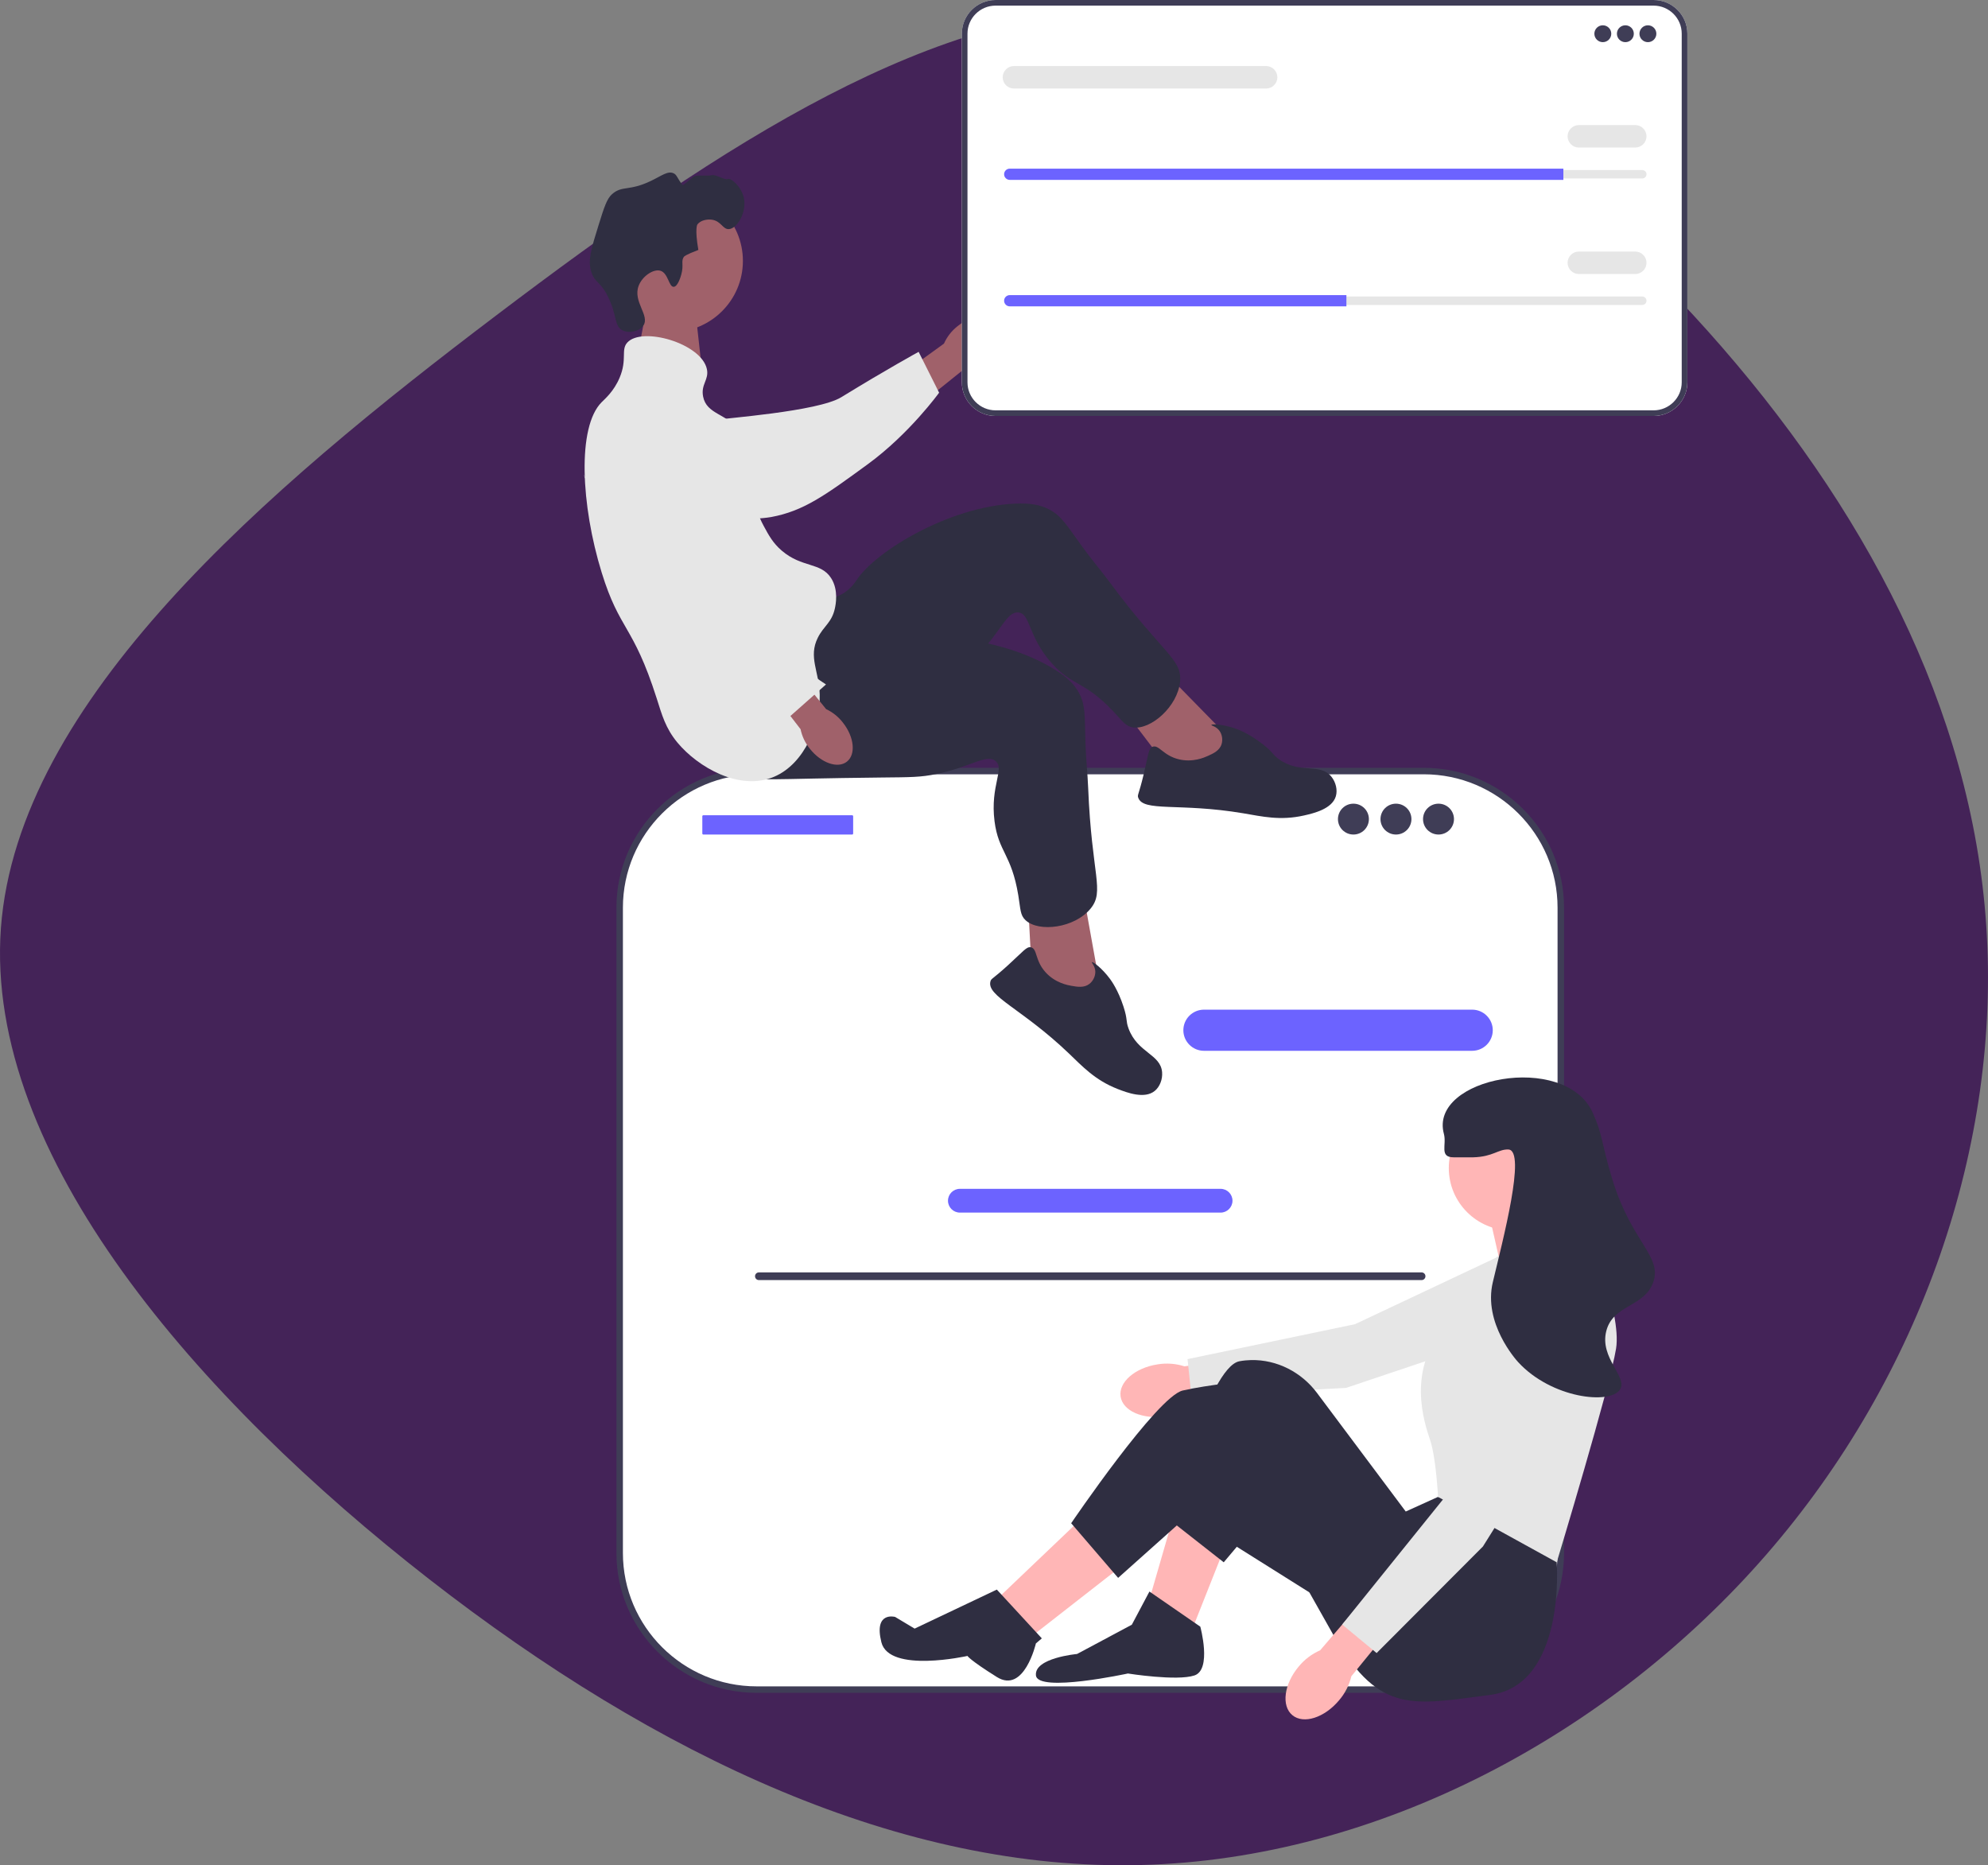 <svg width="695" height="652" viewBox="0 0 695 652" fill="none" xmlns="http://www.w3.org/2000/svg">
<rect x="0" y="0" width="695" height="652" fill="#808080" stroke="none"/>
<path d="M597.135 115.83C651.501 176.642 689.342 247.561 694.393 323.619C699.53 399.762 671.877 480.873 617.512 543.398C563.147 605.923 482.07 649.862 398.767 651.917C315.55 654.059 230.192 614.402 149.886 551.878C69.665 489.353 -5.504 403.959 0.317 324.39C6.225 244.906 93.038 171.161 173.344 110.349C253.565 49.537 327.279 1.658 399.537 3.029C471.882 4.313 542.77 55.019 597.135 115.83Z" fill="#442358"/>
<g clip-path="url(#clip0_56_95)">
<path d="M227.449 100.368L222.913 124.118L245.528 130.477L242.718 105.12L227.449 100.368Z" fill="#A0616A"/>
<path d="M497.763 269.523H264.525C238.076 269.523 216.635 290.906 216.635 317.284V542.839C216.635 569.217 238.076 590.6 264.525 590.6H497.763C524.212 590.6 545.654 569.217 545.654 542.839V317.284C545.654 290.906 524.212 269.523 497.763 269.523Z" fill="white"/>
<path d="M497.763 591.73H264.525C237.493 591.73 215.5 569.798 215.5 542.839V317.284C215.5 290.325 237.493 268.392 264.525 268.392H497.763C524.796 268.392 546.788 290.325 546.788 317.284V542.839C546.788 569.798 524.795 591.73 497.763 591.73ZM264.525 270.654C238.743 270.654 217.769 291.572 217.769 317.284V542.839C217.769 568.551 238.743 589.468 264.525 589.468H497.763C523.545 589.468 544.52 568.551 544.52 542.839V317.284C544.52 291.572 523.545 270.654 497.763 270.654L264.525 270.654Z" fill="#3F3D56"/>
<path d="M514.658 367.309H420.909C416.933 367.309 413.698 364.082 413.698 360.117C413.698 356.151 416.933 352.925 420.909 352.925H514.658C518.634 352.925 521.87 356.151 521.87 360.117C521.87 364.082 518.635 367.309 514.658 367.309Z" fill="#6C63FF"/>
<path d="M426.709 423.866H335.58C333.283 423.866 331.414 422.002 331.414 419.711C331.414 417.419 333.283 415.556 335.58 415.556H426.709C429.006 415.556 430.875 417.419 430.875 419.711C430.875 422.002 429.006 423.866 426.709 423.866Z" fill="#6C63FF"/>
<path d="M297.908 284.97H245.88C245.686 284.97 245.529 285.127 245.529 285.32V291.361C245.529 291.555 245.686 291.712 245.88 291.712H297.908C298.102 291.712 298.26 291.555 298.26 291.361V285.32C298.26 285.127 298.102 284.97 297.908 284.97Z" fill="#6C63FF"/>
<path d="M473.153 291.712C476.14 291.712 478.561 289.297 478.561 286.318C478.561 283.339 476.14 280.924 473.153 280.924C470.166 280.924 467.744 283.339 467.744 286.318C467.744 289.297 470.166 291.712 473.153 291.712Z" fill="#3F3D56"/>
<path d="M488.026 291.712C491.012 291.712 493.434 289.297 493.434 286.318C493.434 283.339 491.012 280.924 488.026 280.924C485.039 280.924 482.617 283.339 482.617 286.318C482.617 289.297 485.039 291.712 488.026 291.712Z" fill="#3F3D56"/>
<path d="M502.899 291.712C505.885 291.712 508.307 289.297 508.307 286.318C508.307 283.339 505.885 280.924 502.899 280.924C499.912 280.924 497.49 283.339 497.49 286.318C497.49 289.297 499.912 291.712 502.899 291.712Z" fill="#3F3D56"/>
<path d="M263.958 446.109C263.958 446.856 264.559 447.455 265.307 447.455H496.981C497.73 447.455 498.331 446.856 498.331 446.109C498.331 445.363 497.73 444.764 496.981 444.764H265.307C264.559 444.764 263.958 445.363 263.958 446.109Z" fill="#3F3D56"/>
<path d="M334.614 114.135C339.546 110.071 345.647 109.314 348.24 112.445C350.833 115.576 348.937 121.408 344.002 125.473C342.053 127.124 339.736 128.285 337.245 128.86L316.13 145.817L308.362 135.766L330.003 120.116C331.039 117.783 332.62 115.733 334.614 114.135Z" fill="#A0616A"/>
<path d="M212.568 152.396C212.557 151.646 212.564 145.105 217.42 140.97C222.998 136.221 230.87 138.143 233.63 138.817C240.008 140.375 240.531 143.103 246.52 145.907C257.725 151.151 243.685 148.467 250.353 146.785C252.661 146.203 285.862 143.907 294.127 138.834C310.2 128.968 321.152 122.985 321.152 122.985L328.311 137.265C328.311 137.265 317.959 151.621 303.388 162.256C288.443 173.166 280.97 178.621 269.613 180.728C268.635 180.91 244.582 185.005 225.209 170.571C220.79 167.278 212.694 161.246 212.568 152.396Z" fill="#E6E6E6"/>
<path d="M234.777 116.078C248.551 116.078 259.717 104.942 259.717 91.205C259.717 77.468 248.551 66.332 234.777 66.332C221.002 66.332 209.836 77.468 209.836 91.205C209.836 104.942 221.002 116.078 234.777 116.078Z" fill="#A0616A"/>
<path d="M430.103 258.314L404.417 232.093L391.158 245.886L410.295 271.027L429.276 273.192L430.103 258.314Z" fill="#A0616A"/>
<path d="M283.438 209.143C284.94 209.268 289.714 210.222 294.277 207.718C297.392 206.009 298.989 203.468 299.528 202.66C306.221 192.636 331.908 177.004 354.961 176.043C360.182 175.825 363.618 176.428 366.742 178.052C371.171 180.354 372.939 183.652 378.559 191.378C381.633 195.604 385.035 199.585 388.146 203.784C406.361 228.368 413.266 230.298 412.561 238.179C411.777 246.923 402.321 255.219 396.036 254.262C393.462 253.869 392.466 252.084 389.027 248.471C378.944 237.876 374.772 239.834 367.593 231.719C359.212 222.244 360.309 214.389 355.937 214.085C351.882 213.804 350.158 220.505 341.501 229.408C337.54 233.482 334.719 235.351 326.125 241.296C292.659 264.451 292.125 266.078 285.371 267.925C282.416 268.733 261.443 274.467 253.972 265.341C242.28 251.061 269.901 208.022 283.438 209.143Z" fill="#2F2E41"/>
<path d="M422.25 264.239C424.139 263.393 426.348 262.404 427.059 260.129C427.539 258.59 427.262 256.692 426.269 255.381C425.122 253.868 423.424 253.668 423.493 253.4C423.597 252.993 427.611 253.152 432.018 254.706C432.849 254.999 436.616 256.371 441.408 260.102C445.247 263.091 444.73 263.69 447.138 265.414C454.528 270.705 461.459 266.535 465.457 271.496C467.001 273.411 467.659 276.13 467.009 278.328C465.705 282.743 459.363 284.262 455.896 285.046C447.548 286.935 441.229 285.393 434.631 284.284C412.192 280.513 399.585 283.948 397.897 278.763C397.578 277.782 398.097 277.866 399.827 270.665C401.534 263.558 401.478 261.606 402.933 261.037C405.122 260.181 406.592 264.077 412.107 265.411C416.993 266.593 421.026 264.787 422.25 264.239Z" fill="#2F2E41"/>
<path d="M384.438 344.093L377.949 308.012L359.211 312L360.89 343.52L375.377 355.941L384.438 344.093Z" fill="#A0616A"/>
<path d="M290.766 221.271C291.939 222.216 295.352 225.678 300.538 226.162C304.077 226.492 306.829 225.284 307.73 224.918C318.912 220.371 348.969 221.822 368.586 233.937C373.028 236.68 375.532 239.104 377.202 242.196C379.571 246.582 379.177 250.301 379.477 259.841C379.641 265.06 380.214 270.259 380.424 275.476C381.654 306.018 386.282 311.482 381.26 317.608C375.688 324.405 363.193 325.974 358.531 321.662C356.622 319.896 356.803 317.861 355.992 312.945C353.614 298.532 349.06 297.815 347.689 287.08C346.089 274.547 351.42 268.661 347.973 265.961C344.776 263.458 339.576 268.038 327.4 270.556C321.829 271.709 318.443 271.675 307.984 271.782C267.255 272.2 265.896 273.247 259.268 270.993C256.368 270.006 235.785 263.006 234.741 251.271C233.108 232.907 280.196 212.762 290.766 221.271Z" fill="#2F2E41"/>
<path d="M374.604 344.598C376.644 344.956 379.028 345.374 380.897 343.89C382.162 342.886 383.001 341.16 382.917 339.519C382.82 337.624 381.528 336.509 381.735 336.326C382.051 336.047 385.283 338.427 388.054 342.18C388.577 342.888 390.921 346.133 392.786 351.904C394.279 356.527 393.514 356.734 394.536 359.508C397.672 368.024 405.755 368.455 406.27 374.8C406.469 377.249 405.482 379.867 403.707 381.322C400.143 384.244 394.039 381.95 390.729 380.657C382.758 377.545 378.398 372.731 373.562 368.118C357.118 352.432 344.752 348.213 346.275 342.978C346.564 341.987 346.946 342.347 352.432 337.358C357.846 332.434 358.899 330.787 360.423 331.131C362.717 331.648 361.739 335.695 365.551 339.887C368.929 343.602 373.283 344.366 374.604 344.598Z" fill="#2F2E41"/>
<path d="M238.177 95.96C239.148 92.496 237.928 91.234 239.171 89.679C239.171 89.679 239.672 89.054 244.143 87.365C242.824 79.731 243.812 78.44 243.812 78.44C244.951 76.952 247.231 76.592 248.784 76.787C252.068 77.198 252.649 80.159 254.751 80.093C257.653 80.001 261.135 74.206 260.054 69.183C259.173 65.087 255.372 62.044 254.419 62.572C253.474 63.095 250.074 60.787 248.784 61.25C247.903 61.566 243.758 61.145 242.818 61.58C241.791 62.055 238.851 65.013 238.57 64.64C236.617 62.051 236.658 61.147 235.525 60.589C233.517 59.6 231.334 61.427 227.57 63.233C219.825 66.948 217.557 64.732 213.979 67.861C212.172 69.442 211.203 72.463 209.339 78.44C206.731 86.799 205.428 90.978 206.687 94.969C207.971 99.038 209.862 98.152 212.654 103.894C215.761 110.286 214.69 114.001 217.626 115.464C219.895 116.596 223.541 115.876 224.918 113.811C227.275 110.277 221.183 105.497 223.261 99.927C224.536 96.508 228.471 93.916 230.885 94.638C233.613 95.454 233.814 100.333 235.525 100.258C236.99 100.193 238.008 96.564 238.177 95.96Z" fill="#2F2E41"/>
<path d="M219.283 119.762C224.387 114.055 245.176 119.962 247.127 129.018C247.929 132.743 244.967 134.316 245.801 138.605C247.021 144.878 253.931 144.45 259.06 150.836C266.341 159.902 258.84 168.764 267.015 183.894C268.762 187.127 270.234 189.852 273.313 192.489C280.378 198.54 286.953 196.465 290.55 202.076C293.24 206.271 292.135 211.443 291.876 212.654C290.814 217.621 287.937 218.832 285.909 222.902C282.536 229.674 286.355 234.646 286.572 242.737C286.843 252.86 281.449 266.893 270.661 271.497C258.542 276.67 243.924 268.102 236.851 259.596C232.63 254.52 231.405 249.838 229.559 244.059C221.306 218.23 216.644 220.566 210.333 200.092C203.119 176.686 201.7 149.265 210.333 140.588C211.477 139.438 214.626 136.78 216.631 131.993C219.329 125.552 216.998 122.317 219.283 119.762Z" fill="#E6E6E6"/>
<path d="M294.696 252.614C298.653 257.628 299.266 263.729 296.066 266.24C292.866 268.751 287.066 266.721 283.108 261.705C281.499 259.723 280.39 257.385 279.873 254.888L263.376 233.432L271.9 226.948L288.811 247.875C291.124 248.963 293.142 250.588 294.696 252.614Z" fill="#A0616A"/>
<path d="M234.279 141.512C235.013 141.348 241.435 140.02 246.485 143.918C252.285 148.395 252.004 156.472 251.906 159.305C251.678 165.849 249.107 166.917 247.577 173.336C244.715 185.346 250.166 196.507 253.177 202.673C254.219 204.807 257.568 211.338 264.234 218.372C277.198 232.051 288.766 239.25 288.766 239.25L276.339 250.266C276.339 250.266 256.544 244.249 243.132 232.194C229.373 219.828 208.215 176.075 203.829 165.418C203.451 164.5 208.802 179.421 219.018 157.562C221.348 152.576 225.618 143.441 234.279 141.512Z" fill="#E6E6E6"/>
<path d="M404.666 476.919C396.768 478.127 390.99 483.17 391.761 488.183C392.532 493.196 399.56 496.28 407.461 495.071C410.624 494.631 413.636 493.442 416.243 491.604L449.646 486.067L447.417 472.899L414.089 477.602C411.048 476.627 407.817 476.393 404.666 476.919Z" fill="#FFB6B6"/>
<path d="M548.605 435.874L535.653 463.284L470.542 485.143L416.513 488.018L415.16 475.076L473.715 462.866L533.8 434.549L548.605 435.874Z" fill="#E6E6E6"/>
<path d="M428.516 539.948L416.888 569.281L401.84 559.049L410.732 528.351L428.516 539.948Z" fill="#FFB6B6"/>
<path d="M379.952 529.034L349.171 558.366L361.483 571.327L392.948 546.77L379.952 529.034Z" fill="#FFB6B6"/>
<path d="M554.374 433.531L554.032 431.144L546.166 415.795L520.173 422.617L524.961 443.764L554.374 433.531Z" fill="#FFB6B6"/>
<path d="M543.43 535.855L544.229 546.101C544.229 546.101 547.534 589.064 520.857 592.474C494.181 595.885 482.553 599.296 466.821 572.692L442.196 529.034L427.813 546.101L408.68 531.08C408.68 531.08 422.36 477.872 433.304 475.825C434.672 475.569 436.04 475.441 437.387 475.413C446.447 475.225 454.988 479.645 460.409 486.887L491.445 528.351L502.731 523.235L543.43 535.855Z" fill="#2F2E41"/>
<path d="M395.684 567.917L401.84 556.32L419.624 568.599C419.624 568.599 423.728 583.606 417.572 585.653C411.416 587.699 394.316 584.971 394.316 584.971C394.316 584.971 362.851 591.792 362.167 585.653C361.483 579.513 376.532 578.149 376.532 578.149L395.684 567.917Z" fill="#2F2E41"/>
<path d="M462.717 559.731L415.178 529.858L390.896 551.545L374.479 532.444C374.479 532.444 404.576 488.104 413.468 486.058C422.36 484.011 436.724 482.647 436.724 482.647L480.501 522.894L462.717 559.731Z" fill="#2F2E41"/>
<path d="M348.487 555.638L364.219 572.692L362.145 574.462C362.145 574.462 358.063 592.19 348.487 586.193C338.911 580.195 338.227 578.831 338.227 578.831C338.227 578.831 310.867 584.971 308.131 574.056C305.395 563.141 312.919 565.188 312.919 565.188L319.751 569.281L348.487 555.638Z" fill="#2F2E41"/>
<path d="M528.381 430.12C540.47 430.12 550.27 420.347 550.27 408.291C550.27 396.235 540.47 386.462 528.381 386.462C516.293 386.462 506.493 396.235 506.493 408.291C506.493 420.347 516.293 430.12 528.381 430.12Z" fill="#FFB6B6"/>
<path d="M523.251 439.33L554.716 429.779C554.716 429.779 567.028 458.43 564.976 471.391C562.924 484.352 544.229 546.101 544.229 546.101L502.731 523.235C502.731 523.235 502.047 509.592 499.995 503.453C497.943 497.313 491.445 478.554 505.809 462.864C520.173 447.174 523.251 439.33 523.251 439.33Z" fill="#E6E6E6"/>
<path d="M454 582.57C448.88 588.689 447.894 596.283 451.799 599.532C455.704 602.782 463.019 600.455 468.14 594.334C470.22 591.917 471.689 589.039 472.424 585.94L493.792 559.744L483.383 551.343L461.518 576.864C458.591 578.14 456.013 580.097 454 582.57Z" fill="#FFB6B6"/>
<path d="M547.386 453.092L554.823 482.471L518.423 540.579L481.265 577.824L469.221 567.859L506.696 521.357L535.102 461.44L547.386 453.092Z" fill="#E6E6E6"/>
<path d="M508.203 404.54C513.817 404.526 514.135 404.563 515.043 404.54C522.006 404.356 523.826 401.625 527.355 401.811C533.654 402.143 525.341 433.638 521.883 448.198C518.492 462.477 529.952 475.273 530.775 476.166C542.407 488.782 562.838 491.089 566.344 485.716C569.181 481.368 559.125 474.756 561.556 465.252C563.932 455.961 574.905 456.95 577.972 448.198C581.184 439.032 570.39 434.409 563.608 412.043C559.713 399.199 560.402 396.805 556.768 388.85C547.053 367.585 499.438 376.639 504.783 396.354C505.817 400.167 503.065 404.552 508.203 404.54Z" fill="#2F2E41"/>
<path d="M578.098 145.4H348.056C341.55 145.4 336.258 140.121 336.258 133.634V11.766C336.258 5.279 341.55 0 348.056 0H578.098C584.603 0 589.896 5.279 589.896 11.766V133.634C589.896 140.121 584.603 145.4 578.098 145.4Z" fill="white"/>
<path d="M578.098 145.4H348.056C341.55 145.4 336.258 140.121 336.258 133.634V11.766C336.258 5.279 341.55 0 348.056 0H578.098C584.603 0 589.896 5.279 589.896 11.766V133.634C589.896 140.121 584.603 145.4 578.098 145.4ZM348.056 1.965C342.637 1.965 338.228 6.362 338.228 11.766V133.634C338.228 139.038 342.637 143.435 348.056 143.435H578.098C583.516 143.435 587.925 139.038 587.925 133.634V11.766C587.925 6.362 583.517 1.965 578.098 1.965H348.056Z" fill="#3F3D56"/>
<path d="M560.343 14.736C561.975 14.736 563.298 13.417 563.298 11.789C563.298 10.162 561.975 8.842 560.343 8.842C558.711 8.842 557.387 10.162 557.387 11.789C557.387 13.417 558.711 14.736 560.343 14.736Z" fill="#3F3D56"/>
<path d="M568.223 14.736C569.855 14.736 571.179 13.417 571.179 11.789C571.179 10.162 569.855 8.842 568.223 8.842C566.591 8.842 565.268 10.162 565.268 11.789C565.268 13.417 566.591 14.736 568.223 14.736Z" fill="#3F3D56"/>
<path d="M576.104 14.736C577.736 14.736 579.059 13.417 579.059 11.789C579.059 10.162 577.736 8.842 576.104 8.842C574.472 8.842 573.149 10.162 573.149 11.789C573.149 13.417 574.472 14.736 576.104 14.736Z" fill="#3F3D56"/>
<path d="M353.004 59.437C352.189 59.437 351.527 60.098 351.527 60.911C351.527 61.307 351.68 61.673 351.959 61.944C352.239 62.231 352.607 62.384 353.004 62.384H574.134C574.949 62.384 575.612 61.723 575.612 60.911C575.612 60.514 575.458 60.148 575.18 59.877C574.899 59.591 574.531 59.437 574.134 59.437H353.004Z" fill="#E6E6E6"/>
<path d="M546.551 58.946V62.876H353.004C352.462 62.876 351.97 62.66 351.615 62.296C351.251 61.942 351.034 61.451 351.034 60.911C351.034 59.83 351.921 58.946 353.004 58.946H546.551Z" fill="#6C63FF"/>
<path d="M571.671 51.578H551.969C549.797 51.578 548.029 49.815 548.029 47.648C548.029 45.481 549.797 43.718 551.969 43.718H571.671C573.844 43.718 575.612 45.481 575.612 47.648C575.612 49.815 573.844 51.578 571.671 51.578Z" fill="#E6E6E6"/>
<path d="M442.624 30.947H354.482C352.309 30.947 350.542 29.184 350.542 27.017C350.542 24.85 352.309 23.087 354.482 23.087H442.624C444.797 23.087 446.564 24.85 446.564 27.017C446.564 29.184 444.797 30.947 442.624 30.947Z" fill="#E6E6E6"/>
<path d="M353.004 103.647C352.189 103.647 351.527 104.308 351.527 105.12C351.527 105.516 351.68 105.883 351.959 106.154C352.239 106.44 352.607 106.594 353.004 106.594H574.134C574.949 106.594 575.612 105.933 575.612 105.12C575.612 104.724 575.458 104.358 575.18 104.087C574.899 103.8 574.531 103.647 574.134 103.647H353.004Z" fill="#E6E6E6"/>
<path d="M470.699 103.155V107.085H353.004C352.462 107.085 351.97 106.869 351.615 106.505C351.251 106.152 351.034 105.661 351.034 105.12C351.034 104.04 351.921 103.155 353.004 103.155H470.699Z" fill="#6C63FF"/>
<path d="M571.671 95.787H551.969C549.797 95.787 548.029 94.025 548.029 91.857C548.029 89.69 549.797 87.928 551.969 87.928H571.671C573.844 87.928 575.612 89.69 575.612 91.857C575.612 94.025 573.844 95.787 571.671 95.787Z" fill="#E6E6E6"/>
</g>
<defs>
<clipPath id="clip0_56_95">
<rect width="595" height="601" fill="white" transform="translate(94)"/>
</clipPath>
</defs>
</svg>

